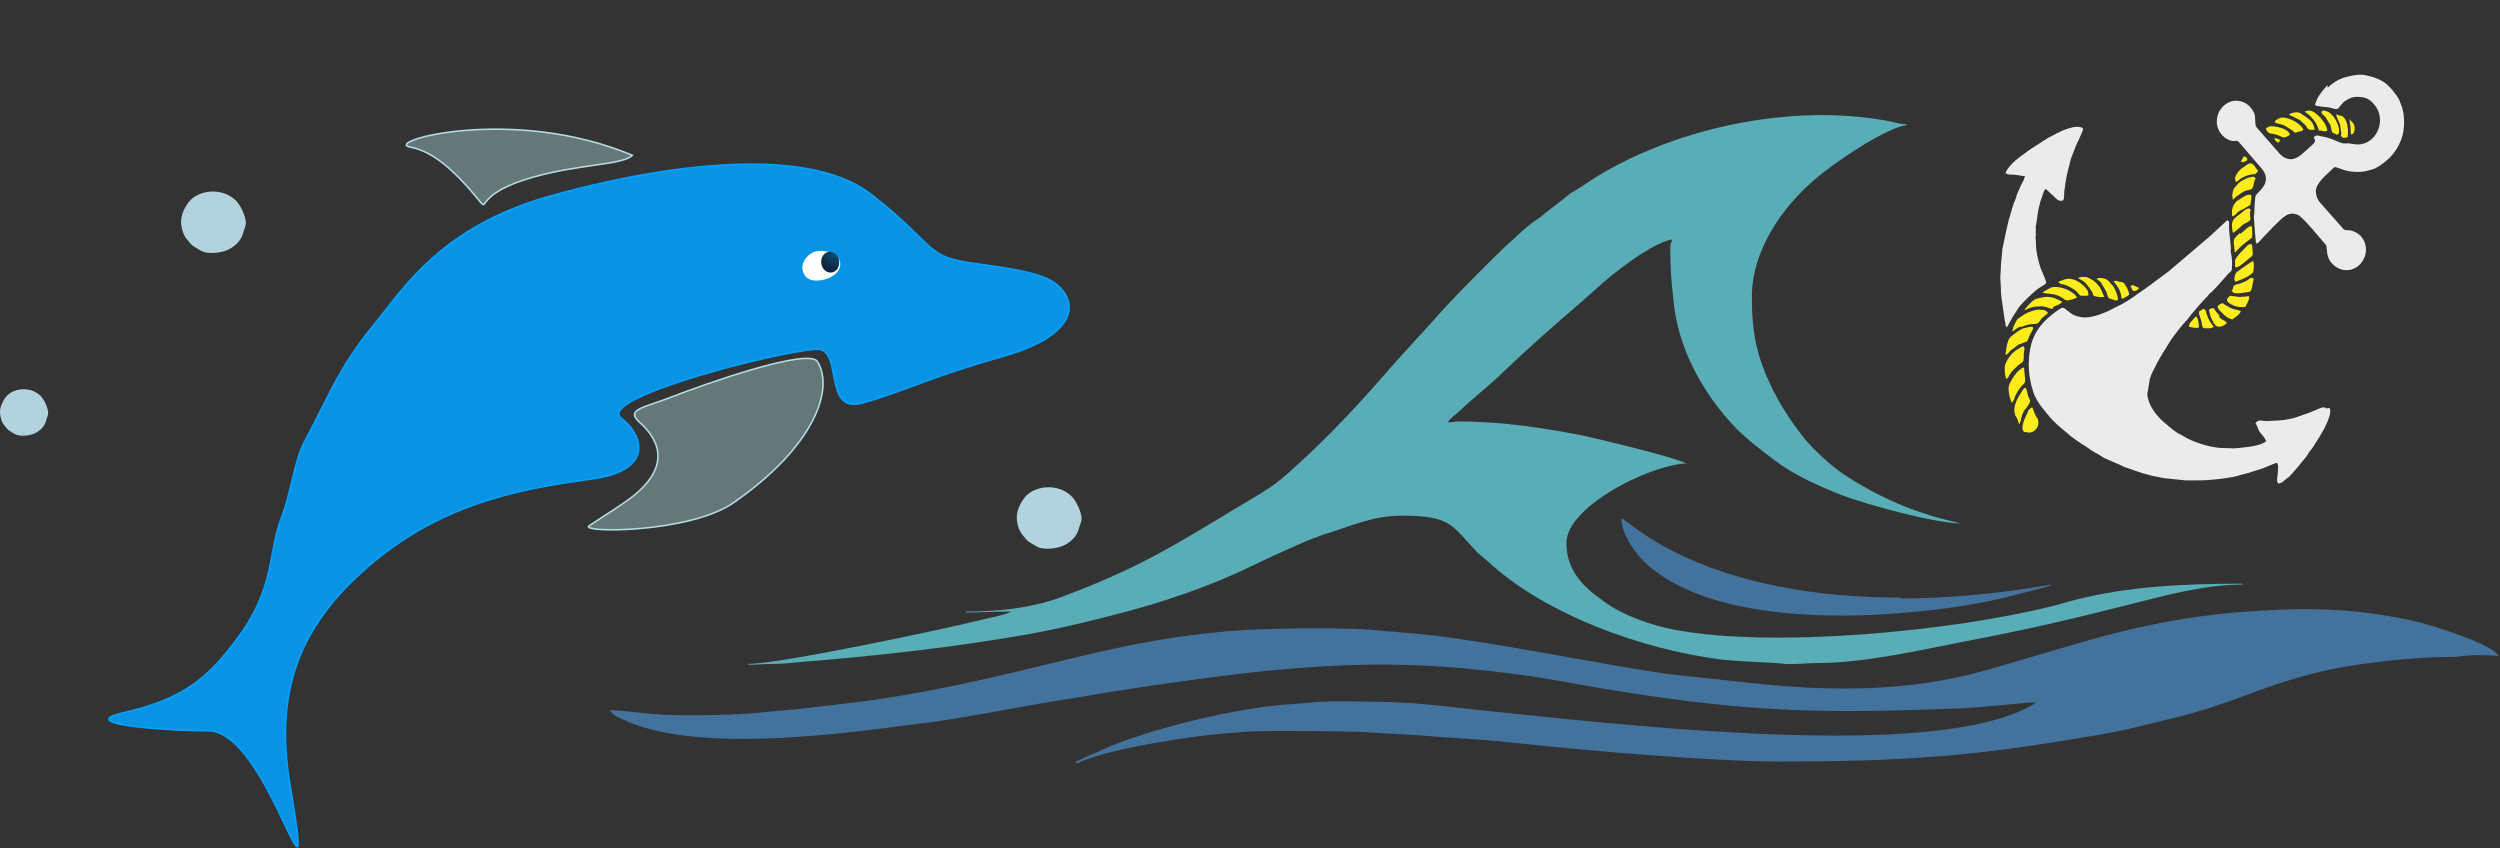 <?xml version="1.0" encoding="UTF-8"?> <svg xmlns="http://www.w3.org/2000/svg" width="911" height="309" viewBox="0 0 911 309" fill="none"><rect x="0" y="0" width="911" height="309" fill="#333333" stroke="none"/> <path d="M136.092 118.533C123.649 133.56 119.769 144.509 110.922 161.011C107.208 167.938 106.192 179.337 102.451 188.986C97.775 201.048 100.181 213.954 87.188 231.713C75.833 247.233 66.921 254.694 44.974 259.722C25.312 264.227 65.593 266.446 75.861 266.324C98.154 266.06 115.921 346.613 105.664 285.851C99.681 250.409 109.993 226.102 137.106 203.98C164.218 181.858 193.644 177.635 216.345 174.431C237.246 171.482 235.346 159.456 226.352 152.306C217.359 145.156 281.424 128.464 297.209 127.258C307.724 126.455 299.367 151.056 314.313 146.861C329.259 142.665 339.505 137.187 364.913 130.055C390.321 122.922 391.856 112.64 388.019 106.948C384.215 101.305 378.607 99.118 355.89 96.12C336.355 93.541 342.247 90.207 317.459 70.83C292.672 51.453 235.594 61.563 200.461 71.425C160.107 82.753 146.528 105.929 136.092 118.533Z" fill="#02A1FF" fill-opacity="0.87"></path> <path fill-rule="evenodd" clip-rule="evenodd" d="M140.384 113.588C138.95 115.43 137.609 117.154 136.314 118.717C127.008 129.956 122.511 138.894 117.111 149.626C115.305 153.214 113.398 157.004 111.176 161.147C109.34 164.572 108.165 169.117 106.977 174.045C106.87 174.491 106.763 174.939 106.655 175.39C105.571 179.914 104.429 184.683 102.721 189.09C101.561 192.082 100.838 195.131 100.204 198.31C99.994 199.363 99.793 200.432 99.59 201.518C99.18 203.701 98.757 205.953 98.22 208.278C96.606 215.261 93.945 222.966 87.421 231.884C81.736 239.653 76.647 245.428 70.218 249.889C63.787 254.351 56.034 257.484 45.038 260.003C42.579 260.567 41.104 261.086 40.392 261.546C40.027 261.783 39.939 261.954 39.931 262.042C39.924 262.111 39.961 262.244 40.23 262.436C40.488 262.622 40.896 262.812 41.45 263C42 263.188 42.677 263.368 43.461 263.541C45.029 263.886 47.01 264.196 49.23 264.471C58.112 265.572 70.736 266.096 75.858 266.035C78.735 266.001 81.514 267.271 84.142 269.353C86.772 271.436 89.273 274.348 91.601 277.642C96.257 284.23 100.257 292.396 103.23 298.65C103.515 299.251 103.791 299.833 104.057 300.395C105.179 302.764 106.125 304.762 106.875 306.169C107.341 307.044 107.719 307.666 108.007 308.007C108.111 308.13 108.186 308.194 108.233 308.226C108.268 308.148 108.307 307.996 108.33 307.738C108.356 307.457 108.362 307.081 108.344 306.6C108.309 305.639 108.182 304.286 107.956 302.482C107.504 298.876 106.661 293.494 105.379 285.899C102.381 268.139 103.462 253.147 108.705 239.815C113.948 226.483 123.341 214.838 136.923 203.756C164.104 181.578 193.604 177.349 216.305 174.145C226.729 172.674 231.309 168.961 232.278 164.877C233.253 160.772 230.638 156.081 226.173 152.532C225.567 152.051 225.229 151.495 225.204 150.872C225.179 150.258 225.459 149.644 225.943 149.045C226.905 147.852 228.779 146.586 231.277 145.289C236.289 142.688 243.967 139.887 252.403 137.277C269.274 132.058 289.261 127.576 297.187 126.97C298.56 126.865 299.65 127.175 300.52 127.808C301.384 128.437 302.005 129.366 302.481 130.457C303.244 132.206 303.662 134.446 304.08 136.684C304.18 137.217 304.279 137.749 304.383 138.275C304.931 141.047 305.607 143.628 307.032 145.265C307.736 146.074 308.624 146.653 309.781 146.908C310.943 147.165 312.397 147.099 314.235 146.583C320.711 144.765 326.301 142.706 332.643 140.371C333.606 140.017 334.587 139.655 335.591 139.288C343.2 136.501 352.121 133.345 364.835 129.776C377.518 126.216 384.178 121.885 387.201 117.79C390.203 113.722 389.636 109.862 387.78 107.11C385.917 104.346 383.618 102.424 378.953 100.815C374.267 99.199 367.213 97.906 355.852 96.406C350.962 95.761 347.641 95.066 345.027 94.076C342.405 93.082 340.506 91.797 338.454 89.991C337.253 88.935 336.004 87.706 334.528 86.254C330.955 82.738 326.051 77.912 317.282 71.057C304.978 61.44 284.609 59.113 262.857 60.451C241.126 61.788 218.094 66.775 200.539 71.703C165.274 81.603 150.524 100.557 140.384 113.588ZM139.926 113.234C150.073 100.193 164.928 81.1 200.383 71.147C217.961 66.213 241.035 61.214 262.822 59.874C284.59 58.536 305.153 60.843 317.637 70.602C326.433 77.478 331.391 82.356 334.969 85.875C336.433 87.316 337.665 88.528 338.835 89.558C340.85 91.33 342.69 92.573 345.232 93.535C347.782 94.501 351.05 95.19 355.928 95.833C367.284 97.332 374.393 98.632 379.141 100.269C383.91 101.914 386.317 103.907 388.259 106.787C390.24 109.726 390.824 113.853 387.666 118.133C384.528 122.384 377.716 126.761 364.991 130.333C352.297 133.896 343.391 137.046 335.789 139.83C334.787 140.197 333.807 140.558 332.844 140.913C326.504 143.248 320.891 145.315 314.391 147.139C312.493 147.672 310.939 147.755 309.656 147.472C308.369 147.188 307.375 146.539 306.596 145.645C305.056 143.875 304.361 141.142 303.816 138.388C303.709 137.843 303.607 137.298 303.506 136.757C303.088 134.525 302.686 132.37 301.951 130.688C301.498 129.65 300.931 128.822 300.18 128.275C299.436 127.733 298.487 127.45 297.231 127.546C289.372 128.147 269.434 132.613 252.574 137.829C244.145 140.437 236.507 143.225 231.543 145.802C229.052 147.095 227.274 148.315 226.392 149.408C225.954 149.952 225.764 150.431 225.781 150.848C225.798 151.255 226.014 151.668 226.532 152.08C231.061 155.68 233.893 160.577 232.841 165.01C231.783 169.464 226.863 173.239 216.386 174.717C193.683 177.921 164.332 182.137 137.288 204.204C123.758 215.243 114.439 226.813 109.243 240.026C104.047 253.238 102.963 268.12 105.948 285.803C107.231 293.398 108.076 298.791 108.529 302.41C108.756 304.22 108.885 305.592 108.921 306.579C108.94 307.072 108.935 307.475 108.906 307.791C108.878 308.097 108.824 308.359 108.72 308.54C108.665 308.636 108.585 308.73 108.466 308.784C108.342 308.841 108.215 308.837 108.104 308.801C107.905 308.738 107.725 308.568 107.566 308.38C107.234 307.987 106.831 307.314 106.365 306.441C105.608 305.02 104.654 303.006 103.532 300.635C103.266 300.075 102.992 299.495 102.708 298.898C99.734 292.642 95.754 284.518 91.129 277.975C88.817 274.704 86.353 271.841 83.784 269.806C81.214 267.771 78.561 266.581 75.865 266.613C70.719 266.674 58.068 266.149 49.158 265.045C46.93 264.768 44.93 264.455 43.337 264.105C42.541 263.929 41.841 263.744 41.264 263.547C40.691 263.352 40.22 263.14 39.893 262.906C39.576 262.678 39.319 262.373 39.356 261.987C39.391 261.619 39.683 261.317 40.078 261.061C40.886 260.539 42.453 260.003 44.909 259.44C55.861 256.931 63.538 253.82 69.888 249.414C76.24 245.008 81.285 239.293 86.954 231.543C93.423 222.702 96.056 215.074 97.657 208.148C98.192 205.834 98.61 203.604 99.019 201.428C99.223 200.339 99.425 199.263 99.638 198.197C100.274 195.008 101.004 191.92 102.182 188.881C103.876 184.512 105.009 179.781 106.094 175.251C106.201 174.802 106.309 174.355 106.416 173.91C107.6 168.995 108.79 164.376 110.667 160.874C112.875 156.757 114.775 152.981 116.577 149.399C121.985 138.651 126.519 129.642 135.869 118.349C137.158 116.793 138.495 115.074 139.926 113.234Z" fill="#02A1FF"></path> <path d="M232.917 153.739C227.891 149.238 234.841 148.479 243.604 145.074C257.297 139.753 294.727 126.589 297.904 131.788C304.196 142.083 296.278 163.106 267.288 183.2C251.124 194.403 210.739 194.203 214.72 191.576C227.805 182.941 221.075 187.532 227.429 183.2C247.788 169.318 237.943 158.24 232.917 153.739Z" fill="#B3DCE2" fill-opacity="0.4"></path> <path fill-rule="evenodd" clip-rule="evenodd" d="M295.247 130.36C296.611 130.488 297.675 130.859 298.15 131.637C301.373 136.91 300.921 144.859 296.082 153.955C291.237 163.061 281.974 173.372 267.452 183.437C263.37 186.266 257.777 188.365 251.766 189.884C245.75 191.405 239.295 192.35 233.475 192.862C227.655 193.374 222.46 193.454 218.964 193.239C217.222 193.133 215.878 192.952 215.087 192.706C214.888 192.644 214.713 192.574 214.573 192.495C214.437 192.419 214.304 192.319 214.226 192.18C214.135 192.021 214.135 191.843 214.218 191.682C214.291 191.541 214.42 191.428 214.561 191.335C221.33 186.868 222.8 185.938 223.515 185.486C224.184 185.062 224.191 185.058 227.266 182.961C237.404 176.049 239.933 169.898 239.405 164.983C238.873 160.031 235.232 156.2 232.724 153.954C231.463 152.824 230.849 151.845 230.947 150.934C231.046 150.018 231.847 149.332 232.954 148.74C234.08 148.139 235.635 147.577 237.437 146.958C237.757 146.848 238.085 146.736 238.42 146.622C239.981 146.09 241.701 145.503 243.499 144.805C250.351 142.142 263.14 137.517 274.617 134.208C280.354 132.554 285.774 131.225 289.965 130.636C292.058 130.342 293.86 130.23 295.247 130.36ZM274.778 134.763C263.322 138.066 250.55 142.684 243.708 145.343C241.898 146.046 240.165 146.637 238.603 147.17C238.269 147.284 237.942 147.395 237.624 147.504C235.815 148.126 234.304 148.674 233.226 149.25C232.128 149.837 231.586 150.397 231.521 150.996C231.456 151.599 231.858 152.403 233.109 153.524C235.628 155.779 239.422 159.737 239.979 164.921C240.54 170.14 237.813 176.469 227.592 183.438C224.515 185.536 224.502 185.544 223.82 185.976C223.095 186.435 221.612 187.374 214.88 191.817C214.811 191.862 214.772 191.898 214.752 191.921C214.753 191.922 214.754 191.923 214.756 191.925C214.777 191.943 214.809 191.966 214.855 191.991C214.948 192.043 215.081 192.099 215.259 192.154C215.978 192.378 217.262 192.556 218.999 192.663C222.46 192.875 227.625 192.797 233.424 192.287C239.223 191.777 245.646 190.835 251.624 189.324C257.607 187.812 263.123 185.735 267.123 182.962C281.593 172.934 290.783 162.686 295.572 153.684C300.366 144.671 300.727 136.96 297.658 131.938C297.339 131.416 296.538 131.061 295.193 130.935C293.872 130.811 292.122 130.916 290.045 131.208C285.896 131.791 280.507 133.111 274.778 134.763Z" fill="#B3DCE2"></path> <path d="M149.533 53.623C139.103 51.617 186.996 38.322 230.401 56.586C227.282 60.076 211.554 59.702 194.353 64.53C172.813 70.577 178.153 77.456 174.774 73.291C163.327 59.178 155.97 54.861 149.533 53.623Z" fill="#B3DCE2" fill-opacity="0.4"></path> <path fill-rule="evenodd" clip-rule="evenodd" d="M169.756 47.215C185.882 45.922 208.756 47.165 230.513 56.32L230.886 56.477L230.617 56.779C230.188 57.258 229.559 57.655 228.778 57.996C227.995 58.339 227.039 58.634 225.94 58.901C223.743 59.436 220.933 59.869 217.7 60.342C217.272 60.405 216.836 60.468 216.393 60.532C210.136 61.441 202.443 62.559 194.431 64.808C183.694 67.822 179.699 71.032 177.967 72.934C177.558 73.384 177.272 73.763 177.047 74.062C177.033 74.081 177.019 74.099 177.005 74.117C176.891 74.269 176.787 74.406 176.69 74.514C176.595 74.621 176.486 74.725 176.358 74.788C176.214 74.859 176.059 74.873 175.901 74.822C175.758 74.775 175.629 74.681 175.508 74.572C175.268 74.355 174.966 73.985 174.55 73.472C163.118 59.379 155.815 55.125 149.478 53.907C148.821 53.78 148.322 53.599 148.045 53.334C147.897 53.191 147.799 53.011 147.797 52.8C147.794 52.596 147.881 52.411 148.003 52.25C148.242 51.937 148.687 51.629 149.271 51.33C149.866 51.025 150.639 50.711 151.573 50.398C155.304 49.145 161.694 47.862 169.756 47.215ZM148.445 52.917C148.592 53.057 148.941 53.215 149.587 53.339C156.124 54.596 163.536 58.977 174.999 73.109C175.427 73.637 175.697 73.964 175.896 74.144C175.995 74.233 176.052 74.263 176.079 74.272C176.085 74.274 176.087 74.275 176.09 74.275C176.093 74.275 176.096 74.273 176.102 74.27C176.129 74.257 176.178 74.221 176.258 74.13C176.337 74.042 176.427 73.924 176.544 73.769C176.558 73.751 176.572 73.732 176.586 73.713C176.812 73.413 177.112 73.015 177.54 72.545C179.368 70.538 183.472 67.284 194.275 64.252C202.325 61.992 210.052 60.87 216.306 59.961C216.75 59.897 217.187 59.833 217.616 59.77C220.855 59.297 223.637 58.867 225.804 58.34C226.886 58.077 227.806 57.791 228.547 57.467C229.103 57.224 229.548 56.963 229.884 56.683C208.358 47.728 185.766 46.51 169.802 47.791C161.768 48.436 155.428 49.712 151.757 50.945C150.839 51.253 150.095 51.557 149.535 51.844C148.966 52.135 148.62 52.394 148.463 52.6C148.387 52.7 148.374 52.763 148.374 52.793C148.375 52.816 148.382 52.856 148.445 52.917Z" fill="#B3DCE2"></path> <path d="M292.416 97.994C292.811 100.922 294.758 102.721 299.073 102.14C303.387 101.558 306.565 98.713 306.17 95.785C305.775 92.858 301.958 90.956 297.643 91.538C295.016 91.893 292.021 95.067 292.416 97.994Z" fill="white"></path> <path d="M299.278 95.982C299.558 98.061 301.239 99.55 303.031 99.308C304.823 99.067 306.049 97.185 305.769 95.106C305.488 93.028 303.808 91.538 302.016 91.78C300.223 92.022 298.998 93.903 299.278 95.982Z" fill="url(#paint0_radial_293_538)"></path> <path fill-rule="evenodd" clip-rule="evenodd" d="M847.72 148.87C846.952 147.917 845.267 148.83 844.452 149.163C843.347 149.689 842.298 149.969 841.193 150.495L837.175 151.914C833.973 153 830.704 153.293 827.491 153.34L826.733 153.426C823.754 153.526 823.22 152.627 821.891 154.139C822.603 155.338 822.669 156.131 823.381 157.33C824.15 158.283 825.33 159.588 825.808 160.734C823.898 162.633 817.651 163.026 815.376 163.286C814.617 163.372 814.383 163.319 813.624 163.406L813.39 163.352L809.475 163.239C805.326 163.072 798.881 161.087 795.237 158.702C794.59 158.296 794.122 158.189 793.476 157.783C791.771 156.617 790.122 155.204 788.473 153.792C785.587 151.32 782.57 147.263 782.474 143.353L782.587 142.86C782.587 142.86 782.587 142.86 782.643 142.613L783.306 138.616C783.643 137.137 784.214 135.711 785.019 134.339C785.421 133.653 785.533 133.16 785.936 132.474L788.004 128.796C789.099 127.231 790.363 124.926 791.458 123.36L793.939 120.036C794.978 118.717 795.961 117.644 796.944 116.572C797.693 115.446 803.413 108.711 804.284 108.131C804.977 107.252 805.033 107.005 805.904 106.426C808.45 103.894 810.819 101.063 812.148 99.551C813.075 98.725 813.309 98.778 813.3 97.739C813.458 95.96 813.383 94.128 813.017 92.489C812.895 91.943 812.773 91.397 812.941 90.657C812.8 88.032 812.18 84.261 812.273 81.69C812.319 80.404 812.441 80.951 811.616 80.244C809.416 82.336 807.272 84.181 805.072 86.273L790.409 98.751L782.404 104.707C780.662 105.866 777.413 108.237 775.961 109.203C774.566 109.923 773.639 110.749 772.01 111.415C769.8 112.468 768.058 113.627 765.67 114.38C765.38 114.573 765.146 114.519 764.855 114.713C762.467 115.465 759.611 116.112 757.091 115.279C756.154 115.066 755.04 114.553 754.215 113.846C751.452 111.921 752.378 111.095 748.202 114.293C743.446 117.877 740.506 122.134 739.684 127.91C739.292 129.635 739.423 131.221 739.265 132.999C739.294 136.117 739.792 139.342 740.814 142.426C741.114 143.272 741.058 143.519 741.414 144.118C742.248 145.864 743.139 147.363 744.497 148.968C748.695 154.331 749.81 154.844 754.757 159.081C755.815 159.841 757.286 160.953 758.579 161.766C760.34 162.685 761.755 164.044 763.516 164.964C764.865 165.53 765.868 166.536 767.217 167.102L773.493 169.827C774.139 170.234 774.139 170.234 774.842 170.393C778.711 171.793 782.345 173.138 786.382 173.798C787.553 174.064 788.724 174.331 790.185 174.404C792.349 174.637 794.278 174.817 796.442 175.05L802.108 175.044C804.562 175.084 811.39 174.305 813.722 173.798C814.771 173.519 815.529 173.432 816.344 173.099C819.725 172.313 821.354 171.647 824.267 170.754C826.13 170.141 827.816 169.228 829.68 168.616C830.448 169.568 830.055 171.294 830.009 172.579C829.962 173.865 829.448 175.044 830.16 176.243C830.685 176.104 831.443 176.017 832.08 175.384C832.716 174.751 833.297 174.365 833.878 173.978C835.095 172.959 839.195 167.929 840.234 166.61C840.927 165.731 840.927 165.731 841.386 164.798C841.732 164.359 842.369 163.726 842.771 163.04C843.174 162.353 843.52 161.914 843.923 161.228C845.018 159.662 845.879 158.043 846.684 156.671C847.545 155.052 848.921 152.254 849.079 150.475C849.191 149.982 849.182 148.943 848.769 148.59L847.72 148.87Z" fill="#EBEBEB"></path> <path fill-rule="evenodd" clip-rule="evenodd" d="M848.184 31.007C846.911 32.273 845.525 34.032 844.72 35.404C844.262 36.337 843.803 37.27 843.579 38.255C844.403 38.962 847.381 38.862 848.786 39.182C849.489 39.342 849.255 39.288 849.723 39.395C850.66 39.608 850.838 39.908 851.887 39.628C853.16 38.362 853.328 37.623 854.78 36.657C856.231 35.691 857.57 35.218 859.031 35.291C861.485 35.331 863.125 35.704 865.074 37.963C869.974 43.486 866.147 52.726 859.019 52.659L856.387 52.319C855.919 52.212 855.451 52.106 855.16 52.299C854.692 52.193 854.168 52.332 853.699 52.226C852.06 51.853 849.474 50.227 845.906 49.674C844.735 49.408 844.088 49.001 843.105 50.074C844.408 51.926 843.125 52.152 839.361 55.703C837.798 57.162 836.402 57.882 834.885 58.055C833.19 57.928 831.841 57.362 830.482 55.756L822.274 46.37C821.505 45.417 822.067 42.952 821.466 41.26C820.098 38.615 818.271 36.903 815.115 36.703C811.199 36.59 807.96 40.001 807.821 43.858C807.56 47.169 809.809 50.273 812.797 51.213C813.5 51.373 813.968 51.479 814.493 51.339C815.251 51.253 815.485 51.306 816.254 52.259L824.05 61.292C828.538 66.462 822.554 70.026 822.04 71.205C821.637 71.891 821.825 73.231 821.601 74.216L821.462 78.074C821.462 78.074 821.462 78.074 821.406 78.32C821.406 78.32 821.406 78.32 821.349 78.567C821.349 78.567 821.349 78.567 821.293 78.813L821.698 84.609C822.281 90.705 821.569 89.506 826.662 84.443C827.589 83.617 827.992 82.93 828.919 82.104C831.755 79.38 833.834 76.742 837.412 78.334C839.407 79.306 845.733 87.228 847.503 89.186C848.272 90.139 847.308 93.29 849.67 95.902C853.802 100.472 860.385 98.6 861.966 92.737C862.583 90.026 861.683 87.488 860.09 85.829C859.088 84.823 857.739 84.257 856.568 83.99C856.568 83.99 856.568 83.99 856.334 83.937L854.873 83.864C854.404 83.757 853.936 83.65 853.58 83.051L845.55 73.964C844.369 72.658 843.825 70.719 843.871 69.433L844.096 68.448C844.947 65.79 848.543 62.978 850.453 61.08C851.033 60.693 851.211 60.993 851.914 61.153L853.965 61.879C856.485 62.712 859.407 62.858 861.973 62.405L864.071 61.846C865.879 61.48 867.967 59.881 869.474 58.668C870.691 57.649 871.038 57.209 872.021 56.137C875.484 51.74 876.55 47.056 875.855 41.454L875.367 39.269C875.067 38.422 874.589 37.277 874.289 36.431C873.277 34.385 870.56 31.174 868.854 30.008C868.208 29.602 866.681 28.736 865.979 28.576C864.864 28.063 863.693 27.797 862.522 27.53C862.522 27.53 862.288 27.477 862.054 27.424C862.054 27.424 862.054 27.424 861.82 27.37L861.585 27.317C859.188 27.03 856.856 27.537 854.233 28.236C853.709 28.376 851.789 29.235 851.209 29.622C850.338 30.201 848.886 31.167 848.194 32.047L848.184 31.007Z" fill="#EBEBEB"></path> <path fill-rule="evenodd" clip-rule="evenodd" d="M745.489 68.82C746.492 69.826 747.729 70.886 748.731 71.892C749.734 72.898 750.792 73.657 751.954 72.884C752.178 71.898 752.224 70.613 752.215 69.573C752.271 69.327 752.271 69.327 752.327 69.08C752.327 69.08 752.327 69.08 752.383 68.834L752.654 66.562C752.71 66.316 752.71 66.316 752.766 66.069C753.149 63.304 754 60.646 754.617 57.935L756.442 53.165C756.9 52.232 758.847 48.009 758.959 47.516C759.071 47.023 759.249 47.322 758.893 46.723C758.303 46.07 756.552 46.19 755.793 46.276C752.937 46.923 751.832 47.449 749.622 48.502L746.541 50.134C744.565 51.239 742.187 53.032 740.211 54.137C739.34 54.717 738.123 55.736 736.962 56.509C734.93 57.861 731.568 60.726 730.773 63.138C732.825 63.864 731.185 63.491 734.342 63.691L737.911 64.244L737.284 65.916C736.881 66.602 736.825 66.848 736.423 67.534C735.908 68.714 735.393 69.893 734.879 71.072C734.766 71.565 734.766 71.565 734.654 72.058C733.166 75.349 733.064 76.881 732.325 79.046C731.698 80.719 730.137 88.659 729.8 90.138L729.744 90.385C729.744 90.385 729.744 90.385 729.688 90.632C729.483 93.696 729.09 95.421 729.063 98.786C729.017 100.071 728.793 101.057 728.98 102.396L729.122 105.021C729.085 107.346 729.451 108.985 729.705 111.117L730.578 117.02C731.122 118.958 730.654 118.852 731.3 119.258C731.647 118.818 732.966 116.267 733.369 115.581L735.671 111.956C737.057 110.198 741.167 106.207 742.909 105.048C746.102 102.923 745.933 103.662 745.033 101.124L743.599 97.687C742.577 94.602 741.845 91.325 741.872 87.96C741.806 87.167 741.684 86.621 741.852 85.882C741.965 85.389 741.731 85.335 741.843 84.842C741.777 84.05 741.955 84.349 741.833 83.803C741.945 83.31 741.711 83.257 741.823 82.764L742.814 76.249C743.094 75.016 743.487 73.291 744.058 71.865C744.572 70.686 744.563 69.647 745.489 68.82Z" fill="#EBEBEB"></path> <path fill-rule="evenodd" clip-rule="evenodd" d="M733.132 127.45C733.713 127.063 735.277 125.604 735.801 125.465L737.14 124.992C739.06 124.132 738.367 125.012 739.34 122.9L739.855 121.721C740.37 120.541 741.989 118.836 739.714 119.096L737.382 119.602C735.752 120.268 734.245 121.481 732.737 122.693C731.52 123.712 731.025 126.97 730.922 128.502C730.754 129.242 730.632 128.696 730.988 129.295C731.803 128.962 732.262 128.029 733.189 127.203L733.132 127.45Z" fill="#FFEC1B"></path> <path fill-rule="evenodd" clip-rule="evenodd" d="M746.097 113.804C745.329 112.852 744.57 112.938 743.109 112.865C741.648 112.792 738.97 113.738 737.808 114.51C734.906 116.442 735.308 115.756 733.932 118.554C733.474 119.487 733.652 119.787 733.249 120.473L733.428 120.772C733.718 120.579 735.225 119.367 735.75 119.227C736.04 119.034 736.04 119.034 736.508 119.14C737.848 118.667 738.953 118.141 740.938 118.074C743.626 118.168 742.736 116.669 745.058 115.123L746.275 114.104L746.097 113.804Z" fill="#FFEC1B"></path> <path fill-rule="evenodd" clip-rule="evenodd" d="M733.207 146.648C733.846 146.016 733.958 145.523 734.07 145.03C734.238 144.29 735.449 142.232 735.796 141.793C736.894 140.228 738.003 139.703 737.992 138.663C737.992 138.663 737.869 138.117 737.925 137.87C737.858 137.077 737.535 134.152 737.591 133.905C735.542 134.217 733.234 137.839 732.258 139.951C731.339 141.816 732.614 145.995 733.151 146.895L733.207 146.648Z" fill="#FFEC1B"></path> <path fill-rule="evenodd" clip-rule="evenodd" d="M734.944 133.561C736.854 131.663 737.332 132.809 737.481 129.991C737.593 129.498 737.359 129.444 737.471 128.951C737.788 125.394 738.107 128.318 737.385 126.08C736.571 126.413 735.99 126.8 735.41 127.186C732.909 128.432 730.953 131.616 730.56 133.341C730.504 133.588 730.421 137.199 731.19 138.151C732.753 136.692 731.526 136.672 734.944 133.561Z" fill="#FFEC1B"></path> <path fill-rule="evenodd" clip-rule="evenodd" d="M738.776 148.17C740.277 145.919 739.751 146.059 739.27 144.912C738.789 143.766 738.655 142.18 738.297 141.58C737.704 140.926 737.245 141.859 736.841 142.545C735.34 144.795 733.379 147.979 734.228 150.765C734.295 151.558 734.53 151.611 735.067 152.511C735.85 154.504 735.626 155.49 736.422 153.079C736.646 152.093 736.646 152.093 736.815 151.353C737.846 148.996 737.039 150.367 738.776 148.17Z" fill="#FFEC1B"></path> <path fill-rule="evenodd" clip-rule="evenodd" d="M747.89 112.395C748.583 111.516 748.817 111.569 749.632 111.236C752.657 109.851 750.961 109.724 750.081 109.264C748.32 108.345 746.68 107.972 744.639 108.285C743.59 108.565 741.838 108.685 740.911 109.511C740.041 110.09 738.365 112.042 737.672 112.922C738.14 113.028 739.301 112.255 740.35 111.976C741.399 111.696 742.392 111.662 743.385 111.629C744.143 111.543 744.612 111.649 745.314 111.809L747.834 112.642L747.89 112.395Z" fill="#FFEC1B"></path> <path fill-rule="evenodd" clip-rule="evenodd" d="M738.151 157.366C740.86 158.501 743.47 155.725 742.62 152.939C742.498 152.393 742.498 152.393 742.083 152.039C740.349 148.793 741.1 147.667 739.532 149.125C738.949 149.511 739.072 150.058 738.669 150.743C737.806 152.362 735.855 156.585 737.859 157.559L738.151 157.366Z" fill="#FFEC1B"></path> <path fill-rule="evenodd" clip-rule="evenodd" d="M816.21 84.911C814.3 86.81 813.832 86.703 814.03 89.082C814.649 92.852 813.712 92.639 816.259 90.108C817.823 88.649 819.274 87.683 820.782 86.47C820.603 86.17 820.66 85.924 820.716 85.677L820.706 84.638C820.63 82.806 820.967 81.327 818.532 83.366C817.896 83.999 817.315 84.385 816.388 85.211L816.21 84.911Z" fill="#FFEC1B"></path> <path fill-rule="evenodd" clip-rule="evenodd" d="M818.83 89.647C817.556 90.912 815.066 93.197 814.439 94.87L814.458 96.948C814.468 97.987 814.402 97.195 814.636 97.248C815.049 97.601 814.58 97.494 815.105 97.354C816.098 97.321 818.934 94.596 819.805 94.017C821.023 92.998 821.079 92.751 820.835 91.659C820.769 90.866 820.815 89.58 820.459 88.98C819.757 88.82 819.176 89.207 818.539 89.84L818.83 89.647Z" fill="#FFEC1B"></path> <path fill-rule="evenodd" clip-rule="evenodd" d="M813.818 72.702C814.801 71.629 815.382 71.243 816.543 70.47C819.211 68.485 820.626 69.844 821.075 67.872C821.187 67.379 821.243 67.132 821.411 66.393C821.524 65.9 821.58 65.653 821.982 64.967C821.336 64.561 821.392 64.314 820.633 64.401C820.343 64.594 819.35 64.627 819.06 64.82C817.14 65.68 816.035 66.206 814.65 67.965C813.957 68.844 813.723 68.791 813.452 71.063C813.34 71.556 813.696 72.155 813.584 72.648L813.818 72.702Z" fill="#FFEC1B"></path> <path fill-rule="evenodd" clip-rule="evenodd" d="M744.267 106.651C744.267 106.651 744.267 106.651 744.501 106.705L744.735 106.758C747.077 107.291 745.962 106.778 747.367 107.098C751.928 107.618 751.892 109.943 753.99 109.383C756.612 108.684 757.136 108.544 756.546 107.891C754.419 105.333 749.792 104.02 747.403 104.773C747.113 104.966 744.613 106.212 744.267 106.651L744.501 106.705L744.267 106.651Z" fill="#FFEC1B"></path> <path fill-rule="evenodd" clip-rule="evenodd" d="M815.516 72.838C813.606 74.737 813.091 75.916 813.411 78.841C815.275 78.228 814.45 77.521 817.185 76.329L819.741 74.837C820.031 74.644 819.975 74.89 820.087 74.397C820.256 73.658 820.47 71.632 820.348 71.086C819.234 70.573 817.782 71.539 816.621 72.312C816.041 72.698 815.806 72.645 815.404 73.331L815.516 72.838Z" fill="#FFEC1B"></path> <path fill-rule="evenodd" clip-rule="evenodd" d="M750.486 103.14C751.311 103.846 751.423 103.353 753.006 103.972C757.699 106.078 757.363 107.557 758.299 107.77C758.534 107.823 760.753 107.81 761.044 107.617C760.856 106.278 761.146 106.084 759.553 104.426C758.373 103.12 755.197 100.841 752.518 101.787C751.994 101.927 751.994 101.927 751.179 102.26C750.421 102.347 750.655 102.4 750.018 103.033L750.486 103.14Z" fill="#FFEC1B"></path> <path fill-rule="evenodd" clip-rule="evenodd" d="M813.762 84.863C814.633 84.283 816.777 82.438 817.413 81.805C818.865 80.839 820.326 80.913 820.016 79.027L819.884 77.442L819.997 76.949C820.109 76.456 820.287 76.755 819.931 76.156C819.162 75.203 816.616 77.735 816.035 78.121C813.367 80.106 812.964 80.793 813.584 84.563L813.762 84.863Z" fill="#FFEC1B"></path> <path fill-rule="evenodd" clip-rule="evenodd" d="M763.911 101.521C766.15 103.587 764.491 101.135 766.984 105.332C768.053 107.131 767.462 106.478 767.941 107.624C768.419 108.77 768.419 108.77 769.589 109.036C770.76 109.303 770.648 109.796 771.753 109.269C771.978 108.283 770.721 105.145 769.953 104.193C768.182 102.234 767.882 101.388 765.194 101.295C764.726 101.188 764.435 101.381 763.855 101.768L763.911 101.521Z" fill="#FFEC1B"></path> <path fill-rule="evenodd" clip-rule="evenodd" d="M757.31 101.313C758.312 102.319 759.239 101.493 762.144 106.043C763.269 107.596 761.752 107.769 764.852 108.215C765.555 108.375 766.079 108.235 766.838 108.149C766.66 107.849 766.303 107.249 766.181 106.703C765.403 104.711 764.635 103.758 762.986 102.346C762.34 101.939 760.813 101.073 760.344 100.967C759.876 100.86 759.351 101 758.883 100.894C758.359 101.033 757.89 100.927 757.31 101.313Z" fill="#FFEC1B"></path> <path fill-rule="evenodd" clip-rule="evenodd" d="M814.631 102.699C816.026 101.979 818.592 101.526 821.082 99.241C821.082 99.241 821.578 95.984 821.043 95.084C820.519 95.224 816.98 97.789 816.399 98.175C814.892 99.388 814.713 99.088 814.321 100.813C814.096 101.799 814.096 101.799 814.631 102.699Z" fill="#FFEC1B"></path> <path fill-rule="evenodd" clip-rule="evenodd" d="M817.214 61.027C816.287 61.853 813.797 64.138 814.631 65.884C814.809 66.183 814.519 66.377 815.043 66.237C815.567 66.097 816.775 64.038 821.092 63.465L821.327 63.519C822.085 63.432 822.141 63.186 822.834 62.306C821.119 60.101 820.866 57.969 817.448 61.081L817.214 61.027Z" fill="#FFEC1B"></path> <path fill-rule="evenodd" clip-rule="evenodd" d="M813.143 105.991C813.733 106.643 813.967 106.697 814.67 106.857L815.896 106.877C816.655 106.79 819.69 106.444 819.98 106.25C820.617 105.618 820.719 104.085 820.943 103.099L820.999 102.853C821.112 102.36 821.112 102.36 821.28 101.62C820.456 100.914 819.875 101.301 819.238 101.934C817.497 103.093 815.689 103.459 814.64 103.739C813.535 104.265 813.947 104.618 813.433 105.797L813.143 105.991Z" fill="#FFEC1B"></path> <path fill-rule="evenodd" clip-rule="evenodd" d="M828.86 44.497C829.506 44.903 829.506 44.903 830.208 45.063C830.911 45.223 832.316 45.543 832.728 45.896L835.314 47.522C836.495 48.827 836.373 48.281 837.946 47.861C838.705 47.775 838.648 48.021 839.341 47.142C838.151 44.797 834.16 42.852 831.706 42.812C830.948 42.898 829.608 43.371 828.916 44.251L828.86 44.497Z" fill="#FFEC1B"></path> <path fill-rule="evenodd" clip-rule="evenodd" d="M809.914 110.442C806.711 111.528 808.416 112.694 810.421 114.706C810.834 115.059 811.246 115.412 811.892 115.818L813.475 116.438C814.112 115.805 814.637 115.665 815.273 115.032C816.144 114.453 815.966 114.153 816.603 113.52C816.012 112.867 814.027 112.934 812.5 112.068C811.207 111.255 811.385 111.555 809.914 110.442Z" fill="#FFEC1B"></path> <path fill-rule="evenodd" clip-rule="evenodd" d="M812.454 107.91C811.527 108.736 811.125 109.422 811.949 110.129C812.539 110.781 813.476 110.995 813.888 111.348C815.237 111.914 816.698 111.987 818.216 111.814C818.73 110.635 819.769 109.316 819.582 107.977C819.113 107.87 817.306 108.237 816.079 108.217L813.447 107.877C812.978 107.77 812.744 107.717 812.454 107.91Z" fill="#FFEC1B"></path> <path fill-rule="evenodd" clip-rule="evenodd" d="M843.494 47.31C843.118 44.632 841.647 43.52 839.942 42.354C837.825 40.835 837.356 40.728 835.549 41.094C835.024 41.234 833.217 41.601 835.034 42.274C835.737 42.434 835.268 42.327 836.149 42.787C839.025 44.219 837.086 43 839.559 45.118C841.03 46.231 840.403 47.903 843.784 47.117L843.494 47.31Z" fill="#FFEC1B"></path> <path fill-rule="evenodd" clip-rule="evenodd" d="M825.617 46.863C826.629 48.908 826.976 48.468 828.849 48.895C829.083 48.948 829.083 48.948 829.317 49.002C832.54 49.994 831.613 50.82 834.459 49.135C834.094 47.496 831.808 46.717 830.403 46.397C829.7 46.237 829.7 46.237 829.232 46.13C827.771 46.057 827.124 45.651 825.617 46.863Z" fill="#FFEC1B"></path> <path fill-rule="evenodd" clip-rule="evenodd" d="M839.804 40.765C841.153 41.332 843.336 43.644 844.17 45.389C844.526 45.989 844.77 47.081 844.948 47.381C845.36 47.734 845.126 47.681 845.651 47.541C847.29 47.914 846.765 48.054 848.105 47.581C847.617 45.396 846.848 44.443 845.49 42.837C843.897 41.178 841.836 39.413 839.804 40.765Z" fill="#FFEC1B"></path> <path fill-rule="evenodd" clip-rule="evenodd" d="M845.939 40.862C846.005 41.655 846.707 41.815 847.476 42.767C848.01 43.667 848.01 43.667 848.544 44.566C849.078 45.465 849.134 45.219 849.378 46.312C849.932 49.289 849.978 48.004 851.683 49.169C852.61 48.343 852.376 48.29 852.31 47.497C852.31 47.497 852.31 47.497 852.366 47.251C851.991 44.573 849.91 40.729 847.044 40.336C846.341 40.176 846.866 40.036 845.995 40.615L845.939 40.862Z" fill="#FFEC1B"></path> <path fill-rule="evenodd" clip-rule="evenodd" d="M851.437 41.598C851.156 42.831 852.093 43.044 852.881 46.075C852.881 46.075 852.881 46.075 852.825 46.322L853.135 48.207C853.257 48.753 852.966 48.946 853.088 49.493C853.566 50.639 854.671 50.112 855.43 50.026C855.879 48.054 855.437 44.583 854.491 43.33C853.132 41.725 853.722 42.378 852.552 42.111C852.083 42.005 851.671 41.651 851.203 41.545L851.437 41.598Z" fill="#FFEC1B"></path> <path fill-rule="evenodd" clip-rule="evenodd" d="M808.842 115.13C808.073 114.177 807.071 113.171 806.771 112.325C806.012 112.412 805.834 112.112 804.907 112.938C805.207 113.784 805.273 114.577 805.573 115.423C806.407 117.168 807.129 119.407 808.937 119.04C809.695 118.954 810.8 118.427 811.437 117.794C810.781 116.349 810.088 117.228 808.551 115.323L808.842 115.13Z" fill="#FFEC1B"></path> <path fill-rule="evenodd" clip-rule="evenodd" d="M801.641 113.223C800.714 114.05 801.895 115.355 802.327 117.787C802.637 119.672 802.637 119.672 804.622 119.606C805.615 119.572 805.559 119.819 806.72 119.046C806.13 118.393 805.005 116.841 804.705 115.995L803.927 114.003C803.861 113.21 804.217 113.81 803.449 112.857C803.093 112.257 802.222 112.837 801.875 113.277L801.641 113.223Z" fill="#FFEC1B"></path> <path fill-rule="evenodd" clip-rule="evenodd" d="M770.103 102.422C771.64 104.327 772.408 105.28 772.896 107.465C773.018 108.011 772.896 107.465 773.018 108.011C773.14 108.557 772.728 108.204 773.318 108.857C773.842 108.717 775.238 107.998 775.874 107.365C775.63 106.272 775.808 106.572 775.33 105.426C773.784 102.482 773.906 103.028 772.032 102.602C771.33 102.442 771.62 102.248 770.861 102.335L769.813 102.615L770.103 102.422Z" fill="#FFEC1B"></path> <path fill-rule="evenodd" clip-rule="evenodd" d="M797.372 118.993C797.607 119.046 797.607 119.046 797.842 119.1C799.018 119.367 800.193 119.635 801.246 119.356C801.414 118.617 800.979 116.184 800.621 115.584C800.028 114.93 799.512 116.109 798.874 116.742C798.235 117.374 797.888 117.814 797.775 118.307L797.663 118.8C797.663 118.8 797.663 118.8 797.607 119.046L797.372 118.993Z" fill="#FFEC1B"></path> <path fill-rule="evenodd" clip-rule="evenodd" d="M856.423 43.506L856.132 43.699C856.434 44.545 856.255 44.245 856.322 45.038C856.266 45.285 856.501 45.338 856.445 45.585C856.567 46.131 856.445 45.585 856.511 46.378L856.656 49.003C857.417 48.917 857.708 48.724 857.989 47.492C858.315 44.973 856.96 44.406 856.367 43.752L856.423 43.506Z" fill="#FFEC1B"></path> <path fill-rule="evenodd" clip-rule="evenodd" d="M776.317 104.352C777.089 105.306 776.809 106.538 778.444 105.873C780.426 104.769 778.724 104.641 777.84 104.18C776.956 103.72 777.191 103.773 776.317 104.352Z" fill="#FFEC1B"></path> <path fill-rule="evenodd" clip-rule="evenodd" d="M816.494 58.789C817.378 59.249 817.143 59.196 817.961 58.863C818.778 58.531 818.722 58.777 818.946 57.791C817.402 55.884 817.48 57.717 816.438 59.035L816.494 58.789Z" fill="#FFEC1B"></path> <path fill-rule="evenodd" clip-rule="evenodd" d="M828.743 50.435C828.866 50.981 829.817 52.235 830.4 51.849C830.691 51.656 830.803 51.163 830.859 50.916C829.448 50.595 829.561 50.102 828.978 50.488L828.743 50.435Z" fill="#FFEC1B"></path> <path fill-rule="evenodd" clip-rule="evenodd" d="M17.557 150.329C17.557 151.695 16.965 152.281 16.768 153.453C16.176 155.405 14.795 156.772 13.02 157.748C11.245 158.724 7.299 159.31 5.326 158.138C2.762 156.576 3.156 156.967 1.578 155.014C0.592 153.843 0 151.891 0 150.134C0 148.181 0.986 146.229 1.973 144.862C4.537 141.348 11.047 140.567 14.795 144.277C16.176 145.643 17.557 148.767 17.557 150.524V150.329Z" fill="#B2D3DD"></path> <path fill-rule="evenodd" clip-rule="evenodd" d="M89.602 81.014C89.602 82.82 88.806 83.594 88.541 85.141C87.745 87.721 85.888 89.527 83.5 90.817C81.113 92.107 75.807 92.881 73.154 91.333C69.705 89.269 70.236 89.785 68.113 87.206C66.787 85.657 65.991 83.078 65.991 80.756C65.991 78.176 67.317 75.596 68.644 73.79C72.093 69.146 80.847 68.114 85.888 73.016C87.745 74.822 89.602 78.95 89.602 81.272V81.014Z" fill="#B2D3DD"></path> <path fill-rule="evenodd" clip-rule="evenodd" d="M394.127 188.778C394.127 190.584 393.332 191.358 393.066 192.906C392.27 195.486 390.413 197.292 388.026 198.582C385.638 199.872 380.332 200.646 377.679 199.098C374.23 197.034 374.761 197.55 372.638 194.97C371.312 193.422 370.516 190.842 370.516 188.52C370.516 185.94 371.843 183.36 373.169 181.554C376.618 176.911 385.373 175.879 390.413 180.781C392.27 182.586 394.127 186.714 394.127 189.036V188.778Z" fill="#B2D3DD"></path> <path fill-rule="evenodd" clip-rule="evenodd" d="M694.738 44.614V45.567C687.017 46.838 671.574 57.323 665.011 62.406C650.726 73.209 638.372 90.366 638.372 108.158C638.372 121.82 640.302 130.398 646.093 142.154C649.182 148.191 652.656 153.592 656.903 158.993C659.992 163.124 667.327 169.796 671.574 172.655C683.542 180.598 696.668 186.635 712.111 190.13L714.427 190.765C704.004 190.447 680.067 183.775 671.574 180.598C662.694 177.103 653.429 172.973 646.479 167.572C641.846 164.077 637.214 160.582 632.967 156.451C619.841 142.789 611.347 126.268 609.803 109.429C609.031 102.121 608.645 98.309 608.645 90.366C608.645 88.777 609.031 88.459 609.417 87.188C601.309 88.777 587.025 100.215 581.234 105.616L576.215 110.064C566.177 118.643 556.139 127.539 546.874 136.435C542.241 140.883 536.836 145.013 532.203 149.462C530.273 151.368 528.728 152.003 527.57 153.91C530.273 153.91 529.5 153.592 531.817 153.592C548.032 153.592 563.475 156.134 576.601 158.675C579.689 159.311 583.164 160.264 586.253 160.899C592.43 162.488 609.803 166.618 614.436 168.842C599.765 169.796 570.81 185.046 570.81 197.755C570.81 205.063 573.898 210.464 579.689 215.547C581.234 216.818 583.164 218.089 584.708 219.36C591.271 224.126 601.695 227.938 610.575 229.527C645.707 236.199 711.339 230.162 748.788 220.631C751.49 219.995 753.034 219.36 755.737 218.725C775.04 213.641 796.274 212.688 817.122 212.688V213.006C802.837 213.006 787.394 217.454 775.812 220.313C769.635 221.902 763.072 223.49 756.509 225.079C743.383 228.256 729.87 231.116 716.358 233.657C700.143 236.835 679.295 241.6 662.694 241.6C658.061 241.6 654.201 242.236 650.34 241.918C645.321 241.283 636.442 241.283 627.176 240.33C597.449 236.517 563.861 223.808 543.785 206.016C541.855 204.109 539.924 202.839 537.994 200.932C529.114 191.718 529.114 187.906 510.969 187.906C499.773 187.906 491.666 192.036 482.014 194.896C477.381 196.484 473.907 198.073 469.66 199.979C465.413 201.885 461.166 203.792 457.306 205.698C441.863 213.323 423.718 219.678 404.414 224.444C394.762 226.985 385.111 229.209 374.687 231.116C347.662 235.881 319.093 239.059 291.296 241.283C288.207 241.6 285.119 241.918 282.416 241.918C278.17 241.918 276.239 242.236 272.765 242.236V241.918C284.347 241.918 344.187 229.209 356.928 226.032C360.402 225.079 365.421 224.444 368.51 222.855C361.947 222.855 357.7 223.173 351.909 223.173V222.855C365.421 222.855 377.003 221.266 387.041 217.454C415.996 206.651 429.509 197.755 453.831 183.14C462.324 178.056 464.641 176.785 471.59 170.431C484.716 158.675 496.685 145.649 507.881 132.622L521.779 117.372C528.728 109.429 536.064 102.121 543.399 94.814C546.101 92.272 548.418 89.73 551.12 87.506C553.823 84.964 556.139 82.74 559.228 80.516C560.772 79.563 561.93 78.61 563.475 77.339L570.038 72.255C570.81 71.62 571.196 71.302 571.968 70.667C573.898 69.396 574.671 69.078 576.601 67.807C604.012 48.744 648.796 36.989 687.403 43.978C689.719 44.296 691.649 45.249 694.738 45.249V44.614Z" fill="#58ADB7"></path> <path fill-rule="evenodd" clip-rule="evenodd" d="M910.549 239.057C907.847 238.739 905.917 238.739 902.056 238.739C898.195 238.739 897.037 239.374 893.176 239.374C878.506 239.374 856.886 241.916 844.146 245.093C820.595 251.13 815.576 255.896 790.868 261.933C781.602 264.157 772.337 266.698 761.527 268.287C719.445 275.595 693.579 277.501 648.409 277.501C623.314 277.501 576.6 273.371 549.961 270.511C538.379 269.24 527.569 268.922 517.531 267.969C512.898 267.652 505.949 267.334 500.93 267.016C495.139 266.381 474.291 266.381 466.956 266.381C460.779 266.381 455.374 266.381 449.583 267.016C437.615 267.652 405.571 272.417 393.989 277.501C392.831 278.136 393.217 277.819 392.445 278.136C391.287 277.501 391.673 277.819 396.306 275.595C398.236 274.641 399.394 274.324 401.324 273.371C417.925 265.745 451.899 257.485 471.589 256.531C476.608 256.214 480.469 255.578 485.874 255.578C513.284 255.578 515.601 256.214 542.24 259.073C588.568 263.839 685.085 274.959 728.325 261.933C731.799 260.979 740.293 257.802 741.837 255.896C739.135 255.896 722.148 257.802 714.812 258.12C665.01 260.026 638.757 259.709 589.34 251.766C575.055 249.542 565.79 247.317 550.347 245.411C520.62 241.599 498.228 241.281 468.5 243.823C451.513 245.093 416.381 250.177 399.008 253.036C394.375 253.99 389.742 254.625 385.496 255.26C368.123 258.12 348.819 262.25 331.446 264.157C304.807 267.652 252.302 274.641 226.435 261.933C224.119 260.979 223.347 260.344 222.188 258.755C234.157 259.391 235.701 260.662 251.53 260.662C260.795 260.662 271.605 260.344 279.713 259.391C284.732 258.755 288.592 258.755 293.225 258.12L306.738 256.531C324.111 254.625 340.712 251.448 356.54 247.953C391.287 240.328 416.767 231.749 454.602 229.525C467.342 228.89 491.665 228.572 503.633 229.843C506.335 230.161 508.266 230.161 510.582 230.478C526.025 231.431 546.872 235.244 561.929 237.786C574.669 240.01 599.764 244.776 611.732 246.047L638.371 248.906C667.326 252.083 695.509 252.083 722.92 244.458C755.736 235.244 778.514 226.348 814.804 223.171C838.355 221.264 856.114 221.264 878.506 226.03C886.227 227.619 906.303 234.291 909.777 238.104L910.549 239.057Z" fill="#43739D"></path> <path fill-rule="evenodd" clip-rule="evenodd" d="M692.418 218.089C712.494 218.089 731.025 215.865 747.626 213.006C746.468 213.641 745.696 213.959 744.152 214.276L731.797 217.454C726.779 218.725 720.215 219.995 714.038 220.949C678.52 226.35 626.015 227.621 600.92 206.333C596.673 202.839 590.882 195.213 590.882 188.859C593.199 190.13 598.99 195.531 609.8 200.932C632.964 212.688 661.919 217.771 692.805 217.771L692.418 218.089Z" fill="#43739D"></path> <defs> <radialGradient id="paint0_radial_293_538" cx="0" cy="0" r="1" gradientUnits="userSpaceOnUse" gradientTransform="translate(304.258 92.795) rotate(122.619) scale(8.573 8.483)"> <stop stop-color="#114A71"></stop> <stop offset="0.786" stop-color="#0A2039"></stop> </radialGradient> </defs> </svg> 